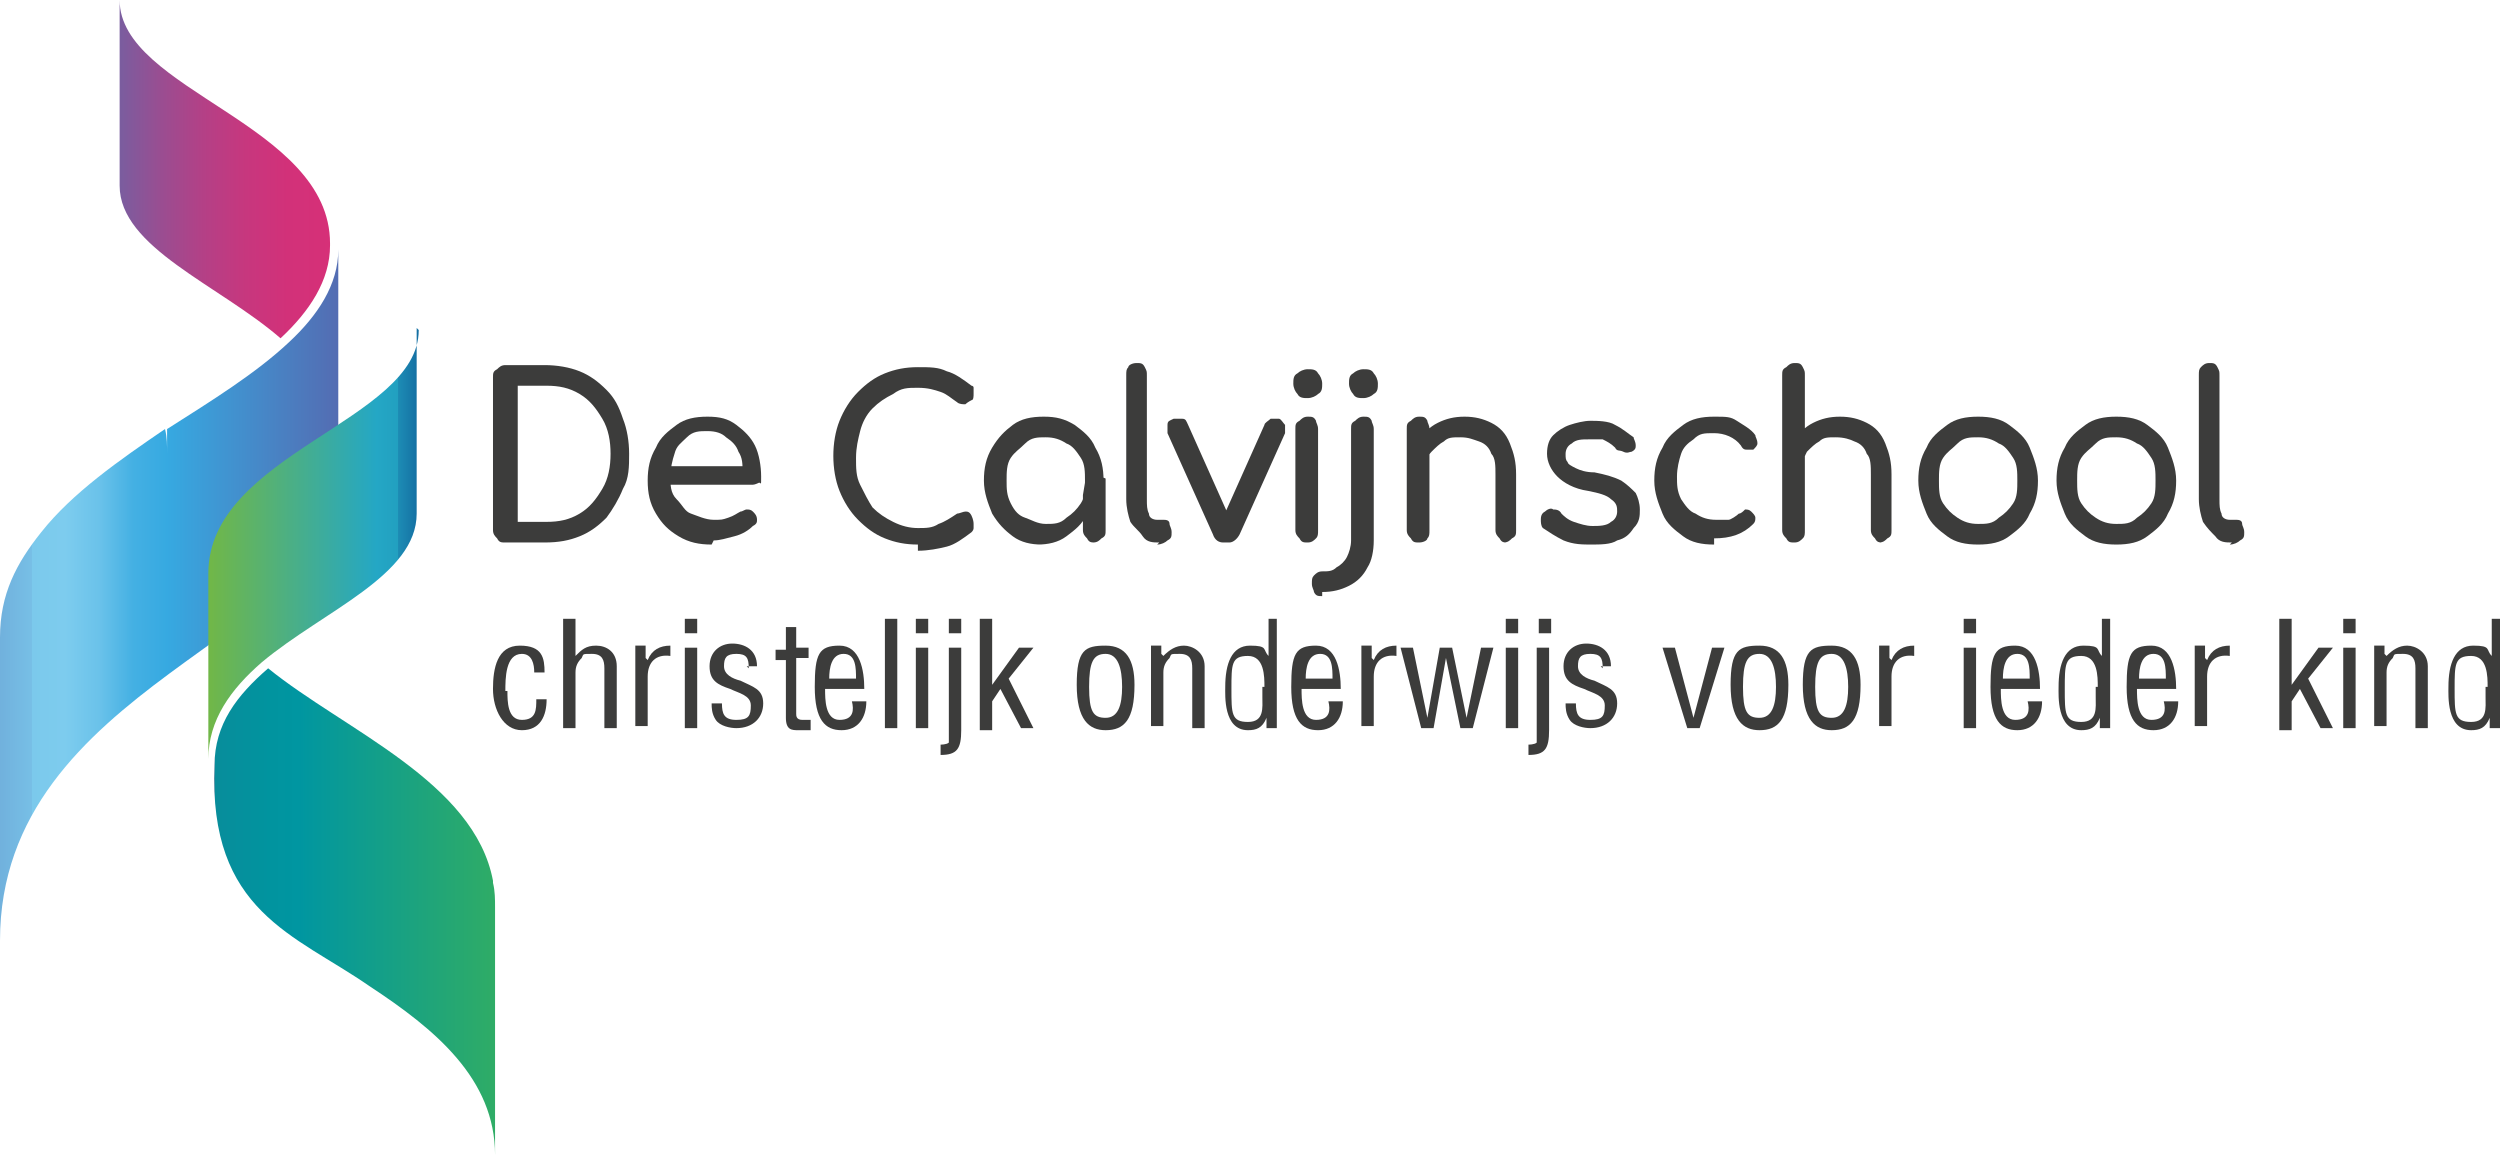 <?xml version="1.0" encoding="UTF-8"?><svg id="Laag_1" xmlns="http://www.w3.org/2000/svg" xmlns:xlink="http://www.w3.org/1999/xlink" viewBox="0 0 121.2 56"><defs><style>.cls-1{fill:#3c3c3b;}.cls-2,.cls-3,.cls-4{isolation:isolate;}.cls-5{fill:url(#Naamloos_verloop);}.cls-6,.cls-3,.cls-4{mix-blend-mode:multiply;}.cls-3{fill:url(#Naamloos_verloop_4);}.cls-4{fill:url(#Naamloos_verloop_3);}.cls-7{fill:url(#Naamloos_verloop_2);}</style><linearGradient id="Naamloos_verloop" x1="5.8" y1="44.08" x2="16" y2="44.08" gradientTransform="translate(0 52.28) scale(1 -1)" gradientUnits="userSpaceOnUse"><stop offset="0" stop-color="#7a5d9f"/><stop offset=".2" stop-color="#9a4d91"/><stop offset=".4" stop-color="#b44086"/><stop offset=".6" stop-color="#c7377e"/><stop offset=".8" stop-color="#d23179"/><stop offset="1" stop-color="#d63078"/></linearGradient><linearGradient id="Naamloos_verloop_2" x1="-.1" y1="23.43" x2="16.3" y2="23.43" gradientTransform="translate(0 52.28) scale(1 -1)" gradientUnits="userSpaceOnUse"><stop offset="0" stop-color="#536db3"/><stop offset="0" stop-color="#5a7dbd"/><stop offset="0" stop-color="#669ace"/><stop offset="0" stop-color="#70b0dc"/><stop offset=".1" stop-color="#77bfe6"/><stop offset=".1" stop-color="#7bc9ec"/><stop offset=".2" stop-color="#7dccee"/><stop offset=".3" stop-color="#6ac2ea"/><stop offset=".4" stop-color="#44b0e3"/><stop offset=".5" stop-color="#36a9e1"/><stop offset="1" stop-color="#536db3"/></linearGradient><linearGradient id="Naamloos_verloop_3" x1="10.4" y1="8.08" x2="24" y2="8.08" gradientTransform="translate(0 52.28) scale(1 -1)" gradientUnits="userSpaceOnUse"><stop offset="0" stop-color="#25728a"/><stop offset="0" stop-color="#148294"/><stop offset="0" stop-color="#088d9b"/><stop offset=".2" stop-color="#01949f"/><stop offset=".3" stop-color="#0096a1"/><stop offset="1" stop-color="#2fac66"/></linearGradient><linearGradient id="Naamloos_verloop_4" x1="10.1" y1="25.93" x2="20.3" y2="25.93" gradientTransform="translate(0 52.28) scale(1 -1)" gradientUnits="userSpaceOnUse"><stop offset="0" stop-color="#71b747"/><stop offset=".8" stop-color="#24a7c5"/><stop offset=".9" stop-color="#22a0c0"/><stop offset=".9" stop-color="#1d8db5"/><stop offset="1" stop-color="#146ea2"/><stop offset="1" stop-color="#146ba0"/></linearGradient></defs><g class="cls-2"><g id="Laag_1-2"><path class="cls-1" d="M24.5,26.3c-.2,0-.3,0-.4-.2-.1-.1-.2-.2-.2-.4v-7.4c0-.2,0-.3.2-.4.1-.1.2-.2.4-.2h1.9c.6,0,1.2.1,1.7.3s.9.5,1.3.9c.4.4.6.8.8,1.4.2.5.3,1.1.3,1.7s0,1.2-.3,1.7c-.2.5-.5,1-.8,1.4-.4.4-.8.7-1.3.9s-1,.3-1.7.3h-1.9ZM25.1,25.3h1.4c.6,0,1.1-.1,1.6-.4s.8-.7,1.1-1.2.4-1.1.4-1.7-.1-1.2-.4-1.7-.6-.9-1.1-1.2-1-.4-1.6-.4h-1.4v6.6Z"/><path class="cls-1" d="M34.5,26.4c-.6,0-1.1-.1-1.6-.4-.5-.3-.8-.6-1.1-1.1s-.4-1-.4-1.6.1-1.1.4-1.6c.2-.5.6-.8,1-1.1s.9-.4,1.5-.4,1,.1,1.4.4.7.6.9,1,.3,1,.3,1.5,0,.3-.1.3c0,0-.2.1-.3.1h-4.3v-.9h4.2l-.4.3c0-.4,0-.7-.2-1-.1-.3-.3-.5-.6-.7-.2-.2-.5-.3-.9-.3s-.7,0-1,.3-.5.4-.6.8c-.1.3-.2.7-.2,1.1s0,.8.3,1.1.4.6.7.7.7.3,1.1.3.4,0,.7-.1.4-.2.6-.3c.1,0,.2-.1.3-.1s.2,0,.3.1.2.2.2.4c0,.1,0,.2-.2.3-.2.2-.5.4-.9.5s-.7.2-1,.2l-.1.2Z"/><path class="cls-1" d="M44.5,26.4c-.6,0-1.1-.1-1.6-.3s-.9-.5-1.3-.9c-.4-.4-.7-.9-.9-1.4s-.3-1.1-.3-1.7.1-1.2.3-1.7.5-1,.9-1.4.8-.7,1.3-.9,1-.3,1.6-.3,1,0,1.4.2c.4.1.8.4,1.2.7,0,0,.1,0,.1.1v.3c0,.1,0,.3-.1.3,0,0-.2.1-.3.2-.1,0-.3,0-.4-.1-.3-.2-.5-.4-.8-.5s-.6-.2-1.1-.2-.8,0-1.2.3c-.4.2-.7.4-1,.7s-.5.7-.6,1.1-.2.8-.2,1.3,0,.9.2,1.3.4.8.6,1.1c.3.3.6.5,1,.7s.8.3,1.2.3.7,0,1-.2c.3-.1.6-.3.9-.5.1,0,.3-.1.4-.1s.2,0,.3.2c0,0,.1.2.1.4v.2q0,.1-.1.2c-.4.3-.8.6-1.2.7s-.9.2-1.4.2v-.3Z"/><path class="cls-1" d="M50.5,26.4c-.5,0-1-.1-1.4-.4s-.7-.6-1-1.1c-.2-.5-.4-1-.4-1.6s.1-1.1.4-1.6.6-.8,1-1.1.9-.4,1.5-.4,1,.1,1.5.4c.4.3.8.6,1,1.1.3.5.4,1,.4,1.6h-.4c0,.6-.1,1.1-.4,1.6-.2.5-.6.8-1,1.1s-.9.4-1.4.4h.2ZM50.7,25.4c.4,0,.7,0,1-.3.3-.2.5-.4.7-.7s.2-.7.2-1.1,0-.8-.2-1.1-.4-.6-.7-.7c-.3-.2-.6-.3-1-.3s-.7,0-1,.3-.5.4-.7.7-.2.7-.2,1.1,0,.7.2,1.1.4.6.7.7.6.3,1,.3ZM53.1,26.3c-.2,0-.3,0-.4-.2-.1-.1-.2-.2-.2-.4v-1.7l.2-1.2.9.4v2.5c0,.2,0,.3-.2.4-.1.1-.2.2-.4.2h.1Z"/><path class="cls-1" d="M56.2,26.3c-.3,0-.6,0-.8-.3s-.4-.4-.6-.7c-.1-.3-.2-.7-.2-1.1v-6c0-.2,0-.3.1-.4,0-.1.2-.2.4-.2s.3,0,.4.2.1.2.1.4v6c0,.3,0,.5.1.7,0,.2.2.3.4.3h.3c.1,0,.3,0,.3.2,0,.1.1.2.1.4s0,.3-.2.4c-.1.1-.3.2-.5.2h0l.1-.1Z"/><path class="cls-1" d="M59.3,26.3c-.2,0-.4-.1-.5-.4l-2.2-4.9v-.4c0-.2.1-.2.3-.3h.4c.2,0,.2.1.3.3l2.1,4.7h-.5l2.1-4.7c0-.1.2-.2.3-.3h.4c.1,0,.2.2.3.3v.4l-2.2,4.9c-.1.2-.3.4-.5.4h-.3Z"/><path class="cls-1" d="M63.4,19.3c-.2,0-.4,0-.5-.2-.1-.1-.2-.3-.2-.5s0-.4.2-.5c.1-.1.3-.2.5-.2s.4,0,.5.2c.1.1.2.3.2.5s0,.4-.2.5c-.1.1-.3.2-.5.2ZM63.4,26.3c-.2,0-.3,0-.4-.2-.1-.1-.2-.2-.2-.4v-4.9c0-.2,0-.3.2-.4.1-.1.2-.2.4-.2s.3,0,.4.2c0,.1.1.2.1.4v4.9c0,.2,0,.3-.1.4s-.2.2-.4.2Z"/><path class="cls-1" d="M64.1,28.9c-.2,0-.3,0-.4-.2,0-.1-.1-.2-.1-.4s0-.3.1-.4.2-.2.4-.2c.3,0,.5,0,.7-.2.2-.1.4-.3.5-.5s.2-.5.2-.8v-5.4c0-.2,0-.3.2-.4.1-.1.2-.2.4-.2s.3,0,.4.2c0,.1.1.2.1.4v5.4c0,.5-.1,1-.3,1.3-.2.4-.5.7-.9.9s-.8.3-1.3.3v.2ZM66.1,19.3c-.2,0-.4,0-.5-.2-.1-.1-.2-.3-.2-.5s0-.4.2-.5c.1-.1.3-.2.5-.2s.4,0,.5.2c.1.1.2.3.2.5s0,.4-.2.5c-.1.1-.3.2-.5.2Z"/><path class="cls-1" d="M68.8,26.3c-.2,0-.3,0-.4-.2-.1-.1-.2-.2-.2-.4v-4.9c0-.2,0-.3.2-.4.1-.1.2-.2.4-.2s.3,0,.4.2c0,.1.1.2.1.4v4.9c0,.2,0,.3-.1.4,0,.1-.2.2-.4.2ZM73.1,26.3c-.2,0-.3,0-.4-.2-.1-.1-.2-.2-.2-.4v-2.7c0-.4,0-.8-.2-1-.1-.3-.3-.5-.6-.6s-.5-.2-.9-.2-.6,0-.8.2c-.2.1-.4.3-.6.5s-.2.4-.2.7h-.7c0-.5.1-.9.3-1.2.2-.4.5-.7.9-.9s.8-.3,1.3-.3.9.1,1.3.3.7.5.9,1,.3.9.3,1.5v2.7c0,.2,0,.3-.2.4-.1.1-.2.2-.4.2h.2Z"/><path class="cls-1" d="M77.2,26.4c-.5,0-.9,0-1.4-.2-.4-.2-.7-.4-1-.6-.1-.1-.1-.3-.1-.4s0-.3.2-.4c.1-.1.3-.2.4-.1.1,0,.3,0,.4.2.1.1.3.3.6.4.3.1.6.2.9.2s.7,0,.9-.2c.2-.1.3-.3.3-.5s0-.4-.3-.6c-.2-.2-.6-.3-1.1-.4-.7-.1-1.2-.4-1.5-.7s-.5-.7-.5-1.1.1-.7.3-.9.5-.4.8-.5.7-.2,1-.2.9,0,1.2.2c.4.2.6.4.9.6,0,.1.1.2.1.4,0,.1,0,.2-.2.3-.1,0-.2.1-.4,0s-.3,0-.4-.2c-.2-.2-.4-.3-.6-.4h-.7c-.3,0-.6,0-.8.2-.2.1-.3.3-.3.5s0,.3.1.4c0,.1.2.2.4.3s.5.2.9.2c.5.1.9.2,1.3.4.3.2.5.4.7.6.1.2.2.5.2.8s0,.6-.3.9c-.2.3-.4.5-.8.6-.3.2-.8.2-1.3.2h.1Z"/><path class="cls-1" d="M83.1,26.4c-.6,0-1.1-.1-1.5-.4-.4-.3-.8-.6-1-1.1s-.4-1-.4-1.6.1-1.1.4-1.6c.2-.5.6-.8,1-1.1s.9-.4,1.5-.4.8,0,1.1.2c.3.2.7.4.9.7,0,.1.1.2.1.4,0,.1-.1.2-.2.3h-.3c-.1,0-.2,0-.3-.2-.3-.4-.8-.6-1.3-.6s-.7,0-1,.3c-.3.2-.5.4-.6.7s-.2.7-.2,1.1,0,.7.2,1.1c.2.3.4.6.7.7.3.2.6.3,1,.3h.6c.1,0,.4-.2.5-.3.1,0,.2-.1.3-.2.1,0,.2,0,.3.1.1.1.2.2.2.3s0,.2-.1.3c-.5.5-1.1.7-1.9.7v.3Z"/><path class="cls-1" d="M87,24.1c-.2,0-.3,0-.4-.2-.1-.1-.2-.2-.2-.4v-5.3c0-.2,0-.3.2-.4.1-.1.2-.2.4-.2s.3,0,.4.2.1.2.1.4v5.3c0,.2,0,.3-.1.4,0,.1-.2.2-.4.2ZM87,26.3c-.2,0-.3,0-.4-.2-.1-.1-.2-.2-.2-.4v-4.9c0-.2,0-.3.2-.4.1-.1.2-.2.4-.2s.3,0,.4.2c0,.1.1.2.1.4v4.9c0,.2,0,.3-.1.4s-.2.2-.4.2ZM91.3,26.3c-.2,0-.3,0-.4-.2-.1-.1-.2-.2-.2-.4v-2.7c0-.4,0-.8-.2-1-.1-.3-.3-.5-.6-.6-.2-.1-.5-.2-.9-.2s-.6,0-.8.2c-.2.1-.4.3-.6.5-.1.2-.2.4-.2.7h-.7c0-.5.1-.9.3-1.2.2-.4.5-.7.9-.9s.8-.3,1.3-.3.9.1,1.3.3.7.5.9,1,.3.9.3,1.5v2.7c0,.2,0,.3-.2.4-.1.1-.2.2-.4.2h.2Z"/><path class="cls-1" d="M95.9,26.4c-.6,0-1.1-.1-1.5-.4-.4-.3-.8-.6-1-1.1s-.4-1-.4-1.6.1-1.1.4-1.6c.2-.5.6-.8,1-1.1s.9-.4,1.5-.4,1.1.1,1.5.4c.4.3.8.6,1,1.1s.4,1,.4,1.6-.1,1.1-.4,1.6c-.2.5-.6.8-1,1.1s-.9.4-1.5.4ZM95.9,25.4c.4,0,.7,0,1-.3.3-.2.5-.4.7-.7s.2-.7.2-1.1,0-.8-.2-1.1-.4-.6-.7-.7c-.3-.2-.6-.3-1-.3s-.7,0-1,.3-.5.4-.7.7-.2.7-.2,1.1,0,.8.2,1.1.4.5.7.7.6.3,1,.3Z"/><path class="cls-1" d="M102.6,26.4c-.6,0-1.1-.1-1.5-.4-.4-.3-.8-.6-1-1.1s-.4-1-.4-1.6.1-1.1.4-1.6c.2-.5.6-.8,1-1.1s.9-.4,1.5-.4,1.1.1,1.5.4c.4.3.8.6,1,1.1s.4,1,.4,1.6-.1,1.1-.4,1.6c-.2.5-.6.8-1,1.1s-.9.4-1.5.4ZM102.6,25.4c.4,0,.7,0,1-.3.3-.2.5-.4.7-.7s.2-.7.2-1.1,0-.8-.2-1.1-.4-.6-.7-.7c-.3-.2-.6-.3-1-.3s-.7,0-1,.3-.5.4-.7.7-.2.7-.2,1.1,0,.8.2,1.1.4.5.7.7.6.3,1,.3Z"/><path class="cls-1" d="M108.2,26.3c-.3,0-.6,0-.8-.3-.2-.2-.4-.4-.6-.7-.1-.3-.2-.7-.2-1.1v-6c0-.2,0-.3.1-.4s.2-.2.4-.2.3,0,.4.2.1.2.1.4v6c0,.3,0,.5.1.7,0,.2.2.3.4.3h.3c.1,0,.3,0,.3.2,0,.1.1.2.1.4s0,.3-.2.4c-.1.1-.3.2-.5.2h0l.1-.1Z"/><g class="cls-6"><path class="cls-5" d="M16,11.9c0,1.7-1,3.2-2.4,4.5-3-2.6-7.8-4.4-7.8-7.4V0c0,4.4,10.2,6,10.2,11.8v.1Z"/><path class="cls-7" d="M8.1,22c0-.4,0-.8-.1-1.2-2.2,1.5-4.5,3.1-6,5h0c-1.2,1.5-2,3-2,5.1v14.7c0-12.4,16.4-14.8,16.4-21.9v-11.6c0,1.7-1,3.2-2.4,4.5-1.6,1.5-3.7,2.8-5.9,4.2"/></g><path class="cls-4" d="M23.9,42.7h0c-.9-4.8-7.2-7.3-10.9-10.3-1.5,1.3-2.6,2.7-2.6,4.7-.3,7.1,3.9,8.2,7.5,10.7h0c3.2,2.1,6.1,4.5,6.1,8.2v-12c0-.4,0-.8-.1-1.2v-.1Z"/><path class="cls-3" d="M20.3,16c0,4.4-10.2,6-10.2,11.8v9c0-1.9,1.1-3.4,2.6-4.7,3-2.5,7.5-4.2,7.5-7.2v-9"/><path class="cls-1" d="M24.6,33.5c0,.5,0,1.4.7,1.4s.7-.5.7-1h.5c0,.8-.3,1.5-1.2,1.5s-1.4-1-1.4-2,.2-2.1,1.3-2.1,1.2.6,1.2,1.3h-.5c0-.4-.1-.9-.6-.9-.8,0-.8,1.2-.8,1.8h.1Z"/><path class="cls-1" d="M27.9,35.3h-.6v-5.3h.6v1.8h0c.3-.3.5-.5,1-.5s1,.3,1,1v3h-.6v-2.9c0-.4-.1-.7-.6-.7s-.4,0-.5.2c-.2.2-.3.4-.3.7v2.7Z"/><path class="cls-1" d="M31.4,32h0c.2-.5.6-.7,1.1-.7v.5c-.7-.1-1.1.3-1.1,1v2.4h-.6v-3.9h.5v.6l.1.1Z"/><path class="cls-1" d="M33.2,30.7v-.7h.6v.7h-.6ZM33.2,35.3v-3.9h.6v3.9h-.6Z"/><path class="cls-1" d="M36.3,32.4c0-.5-.1-.7-.6-.7s-.6.2-.6.6.4.6.8.7c.6.3,1.1.4,1.1,1.1s-.5,1.2-1.3,1.2c-.3,0-.8-.1-1-.4-.2-.3-.2-.6-.2-.8h.5c0,.5.1.8.7.8s.7-.2.7-.7-.6-.6-1-.8c-.6-.2-1-.4-1-1.1s.5-1.1,1.1-1.1,1.2.3,1.2,1.1h-.5l.1.1Z"/><path class="cls-1" d="M38.5,31.4h.7v.5h-.6v2.7c0,.1,0,.3.3.3h.4v.5h-.6c-.3,0-.6,0-.6-.6v-2.8h-.5v-.5h.5v-1.1h.5v1.1l-.1-.1Z"/><path class="cls-1" d="M42,34c0,.8-.4,1.4-1.2,1.4s-1.3-.5-1.3-2.1.2-2,1.2-2,1.2,1.2,1.2,2.1h-1.9c0,.5,0,1.5.7,1.5s.7-.5.6-.9h.7ZM41.5,32.9c0-.5,0-1.2-.6-1.2s-.7.7-.7,1.2h1.3Z"/><path class="cls-1" d="M42.9,35.3v-5.3h.6v5.3h-.6Z"/><path class="cls-1" d="M44.4,30.7v-.7h.6v.7h-.6ZM44.4,35.3v-3.9h.6v3.9h-.6Z"/><path class="cls-1" d="M45.6,36.1s.3,0,.4-.1v-4.6h.6v4c0,.9-.2,1.2-1,1.2v-.5ZM46,30.7v-.7h.6v.7h-.6Z"/><path class="cls-1" d="M47.5,35.3v-5.3h.6v3.2h0l1.3-1.8h.7l-1.2,1.5,1.2,2.4h-.6l-1-1.9-.4.6v1.4h-.6v-.1Z"/><path class="cls-1" d="M53.6,35.4c-.8,0-1.4-.5-1.4-2.2s.4-1.9,1.4-1.9,1.4.7,1.4,1.9c0,1.7-.5,2.2-1.4,2.2ZM53.6,31.7c-.6,0-.8.4-.8,1.6s.2,1.5.8,1.5.8-.6.8-1.5-.2-1.6-.8-1.6Z"/><path class="cls-1" d="M56.4,31.8h0c.3-.3.6-.5,1-.5s1,.3,1,1v3h-.6v-2.9c0-.4-.1-.7-.6-.7s-.4,0-.5.2c-.2.2-.3.4-.3.7v2.6h-.6v-3.9h.5v.4l.1.1Z"/><path class="cls-1" d="M61.3,30h.6v5.3h-.5v-.5h0c-.2.5-.5.6-.9.6-1.2,0-1.1-1.7-1.1-2.1,0-1.1.3-2,1.2-2s.6.2.9.5h0v-1.8h-.2ZM61.3,33.3c0-.5,0-1.5-.8-1.5s-.8.4-.8,1.6,0,1.6.8,1.6.7-.7.7-1.2v-.5h.1Z"/><path class="cls-1" d="M65.1,34c0,.8-.4,1.4-1.2,1.4s-1.3-.5-1.3-2.1.2-2,1.2-2,1.2,1.2,1.2,2.1h-1.9c0,.5,0,1.5.7,1.5s.7-.5.6-.9h.7ZM64.6,32.9c0-.5,0-1.2-.6-1.2s-.7.7-.7,1.2c0,0,1.3,0,1.3,0Z"/><path class="cls-1" d="M66.6,32h0c.2-.5.6-.7,1.1-.7v.5c-.7-.1-1.1.3-1.1,1v2.4h-.6v-3.9h.5v.6l.1.1Z"/><path class="cls-1" d="M71.1,34.8h0l.7-3.4h.6l-1,3.9h-.6l-.7-3.4h0l-.6,3.4h-.6l-1-3.9h.6l.7,3.4h0l.6-3.4h.6s.7,3.4.7,3.4Z"/><path class="cls-1" d="M73,30.7v-.7h.6v.7h-.6ZM73,35.3v-3.9h.6v3.9h-.6Z"/><path class="cls-1" d="M74.1,36.1s.3,0,.4-.1v-4.6h.6v4c0,.9-.2,1.2-1,1.2v-.5ZM74.6,30.7v-.7h.6v.7h-.6Z"/><path class="cls-1" d="M77.7,32.4c0-.5-.1-.7-.6-.7s-.6.2-.6.6.4.6.8.7c.6.3,1.1.4,1.1,1.1s-.5,1.2-1.3,1.2c-.3,0-.8-.1-1-.4-.2-.3-.2-.6-.2-.8h.5c0,.5.1.8.7.8s.7-.2.7-.7-.6-.6-1-.8c-.6-.2-1-.4-1-1.1s.5-1.1,1.1-1.1,1.2.3,1.2,1.1h-.5l.1.1Z"/><path class="cls-1" d="M80.6,31.4h.6l.9,3.4h0l.9-3.4h.6l-1.2,3.9h-.6s-1.2-3.9-1.2-3.9Z"/><path class="cls-1" d="M85.3,35.4c-.8,0-1.4-.5-1.4-2.2s.4-1.9,1.4-1.9,1.4.7,1.4,1.9c0,1.7-.5,2.2-1.4,2.2ZM85.3,31.7c-.6,0-.8.4-.8,1.6s.2,1.5.8,1.5.8-.6.8-1.5-.2-1.6-.8-1.6Z"/><path class="cls-1" d="M88.8,35.4c-.8,0-1.4-.5-1.4-2.2s.4-1.9,1.4-1.9,1.4.7,1.4,1.9c0,1.7-.5,2.2-1.4,2.2ZM88.8,31.7c-.6,0-.8.4-.8,1.6s.2,1.5.8,1.5.8-.6.8-1.5-.2-1.6-.8-1.6Z"/><path class="cls-1" d="M91.7,32h0c.2-.5.6-.7,1.1-.7v.5c-.7-.1-1.1.3-1.1,1v2.4h-.6v-3.9h.5v.6l.1.1Z"/><path class="cls-1" d="M95.2,30.7v-.7h.6v.7h-.6ZM95.2,35.3v-3.9h.6v3.9h-.6Z"/><path class="cls-1" d="M99,34c0,.8-.4,1.4-1.2,1.4s-1.3-.5-1.3-2.1.2-2,1.2-2,1.2,1.2,1.2,2.1h-1.9c0,.5,0,1.5.7,1.5s.7-.5.6-.9h.7ZM98.4,32.9c0-.5,0-1.2-.6-1.2s-.7.7-.7,1.2c0,0,1.3,0,1.3,0Z"/><path class="cls-1" d="M101.7,30h.6v5.3h-.5v-.5h0c-.2.5-.5.6-.9.6-1.2,0-1.1-1.7-1.1-2.1,0-1.1.3-2,1.2-2s.6.2.9.5h0v-1.8h-.2ZM101.7,33.3c0-.5,0-1.5-.8-1.5s-.8.4-.8,1.6,0,1.6.8,1.6.7-.7.7-1.2v-.5h.1Z"/><path class="cls-1" d="M105.6,34c0,.8-.4,1.4-1.2,1.4s-1.3-.5-1.3-2.1.2-2,1.2-2,1.2,1.2,1.2,2.1h-1.9c0,.5,0,1.5.7,1.5s.7-.5.6-.9h.7ZM105,32.9c0-.5,0-1.2-.6-1.2s-.7.7-.7,1.2c0,0,1.3,0,1.3,0Z"/><path class="cls-1" d="M107,32h0c.2-.5.6-.7,1.1-.7v.5c-.7-.1-1.1.3-1.1,1v2.4h-.6v-3.9h.5v.6l.1.1Z"/><path class="cls-1" d="M110.5,35.3v-5.3h.6v3.2h0l1.3-1.8h.7l-1.2,1.5,1.2,2.4h-.6l-1-1.9-.4.6v1.4h-.6v-.1Z"/><path class="cls-1" d="M113.6,30.7v-.7h.6v.7h-.6ZM113.6,35.3v-3.9h.6v3.9h-.6Z"/><path class="cls-1" d="M115.7,31.8h0c.3-.3.6-.5,1-.5s1,.3,1,1v3h-.6v-2.9c0-.4-.1-.7-.6-.7s-.4,0-.5.2c-.2.2-.3.4-.3.7v2.6h-.6v-3.9h.5v.4l.1.1Z"/><path class="cls-1" d="M120.6,30h.6v5.3h-.5v-.5h0c-.2.5-.5.6-.9.6-1.2,0-1.1-1.7-1.1-2.1,0-1.1.3-2,1.2-2s.6.2.9.5h0v-1.8h-.2ZM120.6,33.3c0-.5,0-1.5-.8-1.5s-.8.4-.8,1.6,0,1.6.8,1.6.7-.7.7-1.2v-.5h.1Z"/></g></g></svg>